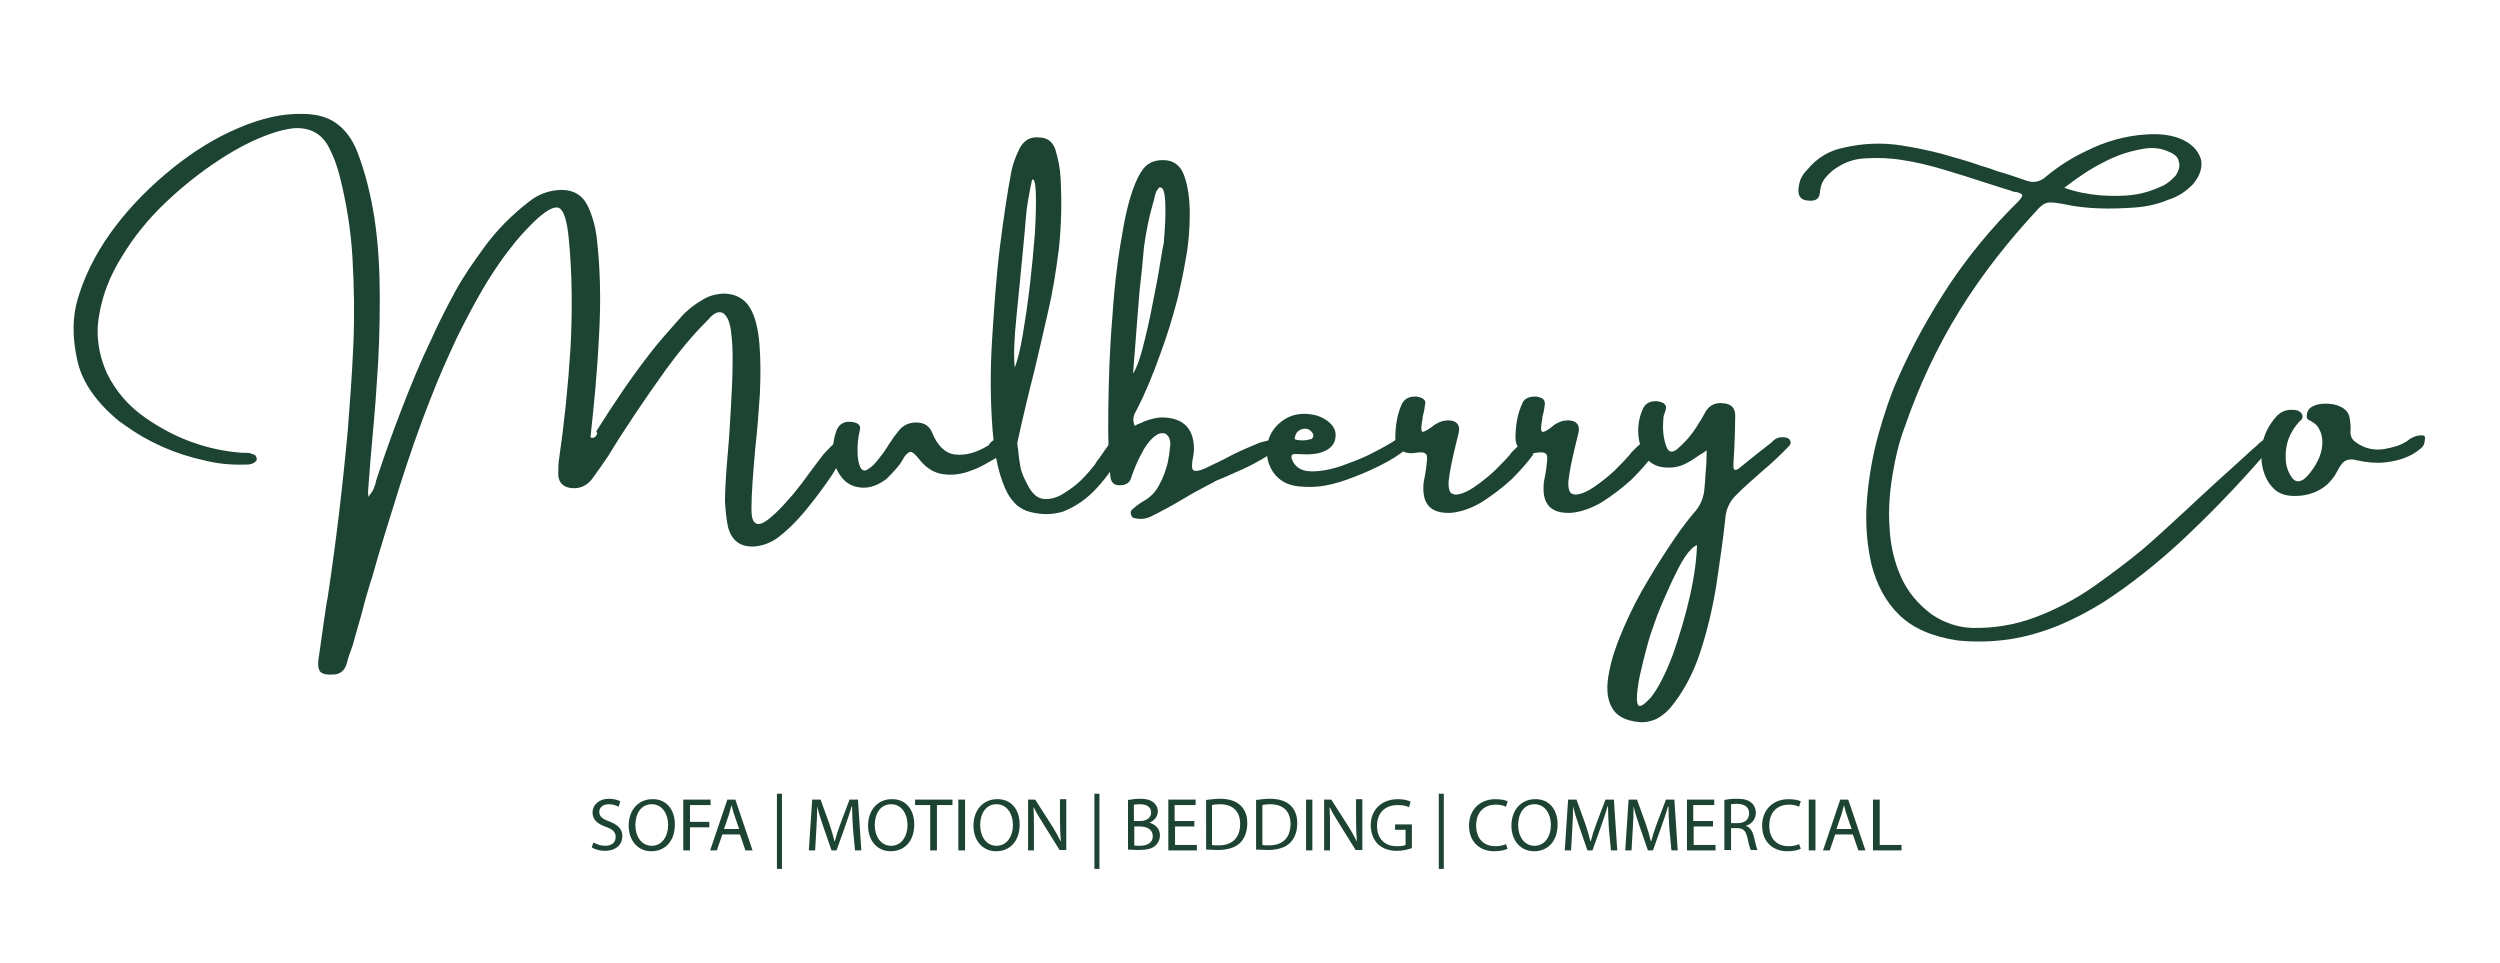 <?xml version="1.0" encoding="utf-8"?>
<!-- Generator: Adobe Illustrator 27.7.0, SVG Export Plug-In . SVG Version: 6.00 Build 0)  -->
<svg version="1.1" id="Layer_1" xmlns="http://www.w3.org/2000/svg" xmlns:xlink="http://www.w3.org/1999/xlink" x="0px" y="0px"
	 viewBox="0 0 595.3 229.2" style="enable-background:new 0 0 595.3 229.2;" xml:space="preserve">
<style type="text/css">
	.st0{fill:#1D4433;}
</style>
<g>
	<g>
		<g transform="translate(99.234, 70.32)">
			<g>
				<path class="st0" d="M100.3,34.4c1-0.7,1.6-1,2.1-0.6c0.5,0.3,0.5,1.1,0.2,2c-0.5,1.7-1.8,3.9-3.6,6.8c-1.9,2.9-4.1,5.8-6.4,8.6
					s-4.7,5.1-6.9,6.7c-1.6,1.1-3.3,1.7-5.2,1.9c-3.4,0.2-5.5-1.3-6.4-4.7c-0.4-2-0.6-4.1-0.7-6.1c0-2.2,0.2-6.2,0.7-11.8
					c0.3-3.3,0.5-6.8,0.7-10.4c0.2-3.6,0.4-7,0.4-10.3c0.1-3.3-0.1-6-0.4-8.2c-0.3-2.2-1-3.5-1.9-4.1c-0.7-0.3-1.3-0.2-1.8,0.1
					c-0.5,0.3-1.1,0.7-1.5,1.3c-0.2,0.2-0.4,0.4-0.6,0.6c-3.5,3.5-6.7,7.4-9.6,11.4c-4.8,6.7-9.5,13.6-13.9,20.8
					c-1.2,1.8-2.5,3.6-3.8,5.4c-1.3,1.6-2.9,2.3-4.9,2.1c-1.9-0.2-3-1.3-3.1-3.1c0-1.3,0-2.7,0.2-3.9c1.2-8.2,2.1-16.8,2.7-26.1
					c0.5-9.3,0.4-18-0.4-26.3c-0.4-4.3-1.2-6.7-2.3-7.3c-1.2-0.5-3.2,0.6-6.1,3.4c-1.9,1.9-3.8,3.9-5.5,6.2
					c-1.7,2.1-3.3,4.5-4.8,6.8c-2.9,4.6-5.4,9.4-7.8,14.2c-2.3,4.9-4.5,9.8-6.4,14.8c-2.8,7-5.2,14.1-7.5,21.3
					c-2.2,7.1-4.5,14.3-6.5,21.5c-0.1,0.2-0.1,0.4-0.2,0.5c-0.7,2.5-1.5,4.9-2.1,7.5c-0.7,2.6-1.5,5.1-2.2,7.8
					c-0.3,0.7-0.5,1.6-0.9,2.5c-0.2,0.6-0.4,1.4-0.6,2.1c-0.5,1.6-1.6,2.5-3.3,2.5c-1.4,0.1-2.3-0.1-2.9-0.6c-0.5-0.5-0.7-1.6-0.5-3
					c0.4-3,0.9-6,1.3-9.1c0.3-1.9,0.5-3.8,0.9-5.7c2-13.3,3.6-26.7,4.8-40c0.5-6.4,1-13.1,1.3-20c0.3-6.9,0.2-13.9-0.2-20.8
					c-0.4-6.9-1.5-13.4-3.1-19.7c-0.6-2.3-1.4-4.5-2.5-6.6c-1.7-3.3-4.5-4.8-8.3-4.6c-1.9,0.2-3.8,0.7-5.5,1.3
					c-3.8,1.3-8,3.4-12.4,6.3c-4.4,2.9-8.6,6.2-12.7,10.1s-7.5,8.1-10.3,12.7c-2.9,4.6-4.7,9.2-5.5,14c-0.9,4.7-0.2,9.4,1.8,13.9
					c2.1,4.3,5.1,7.8,9.1,10.6c7,4.9,14.7,7.8,23.2,8.4c0.2,0,0.4,0,0.6,0c0.4,0,0.9,0,1.2,0.1c0.3,0.1,0.7,0.2,1.1,0.4
					c0.2,0.1,0.3,0.3,0.4,0.5c0.1,0.2,0.1,0.4,0.1,0.5s0,0.2-0.1,0.4c-0.1,0.1-0.2,0.2-0.3,0.3c-0.3,0.2-0.6,0.4-1.1,0.5
					c-0.3,0.1-0.7,0.1-1.2,0.1c-0.1,0-0.2,0-0.2,0c-3.3,0.1-6.4-0.2-9.6-1c-6.9-1.5-13.3-4.3-19.1-8.5c0,0-0.1,0-0.1-0.1
					c-0.3-0.2-0.6-0.4-0.9-0.6c-5.4-4.4-8.9-9.2-10.1-14.5S-82.2,5-80.3-0.5c1.8-5.5,4.7-10.9,8.6-16c3.9-5.1,8.5-9.7,13.6-13.8
					c5.1-4.1,10.3-7.3,15.8-9.6c5.4-2.3,10.3-3.4,15-3.3c3.3,0,6,0.7,8.1,2.2c2.1,1.5,3.8,3.7,5,6.7c1.9,4.9,3.3,10.4,4.2,16.4
					c0.9,6.1,1.2,12.4,1.2,18.9S-9,14.2-9.5,20.7c-0.4,6.5-1,12.6-1.5,18.3c-0.2,2.2-0.3,4.4-0.5,6.4c0,0.4-0.1,1-0.1,1.5
					c0,0.3,0.1,0.6,0.1,1.1c0.4-0.5,0.7-1.1,1.1-1.6c0.2-0.5,0.4-1.1,0.6-1.6c0-0.2,0.1-0.4,0.1-0.6c1.9-5.8,3.9-11.4,6.1-17.1
					s4.5-11.3,7.1-16.7C5.2,6.6,7.1,2.9,9.1-0.8s4.4-7.1,6.8-10.4c3-4.2,6.6-7.8,10.7-11c2.2-1.8,4.8-2.8,7.7-2.9
					c3.2,0,5.3,1.3,6.6,4.2c1,2.2,1.6,4.5,1.9,6.7c0.9,7.4,1.1,15.4,0.6,23.9c-0.4,8.5-1.2,16.4-2,23.8c0,0.1,0,0.2,0,0.3l0.1,0.1
					c0.4,0.1,0.7,0,1-0.2c0.2-0.2,0.4-0.5,0.5-0.9c-0.3-0.3-0.2-0.4-0.2-0.5c4.1-6.5,8.3-12.8,13-18.8c2-2.6,4.3-5.1,6.5-7.6
					c0.2-0.2,0.4-0.5,0.6-0.7c1.5-1.7,3.2-3,5.1-4.1c1.6-1,3.4-1.5,5.4-1.5c2.6,0.1,4.6,1.2,5.9,3.3s2,5.1,2.3,8.7
					c0.3,3.6,0.3,7.7,0.1,12c-0.3,4.4-0.6,8.6-1.1,12.9c-0.5,5.8-0.9,10.6-0.9,14.5c0,1.7,0.3,2.8,0.9,3.2c0.5,0.4,1.2,0.3,2-0.1
					c0.9-0.5,1.7-1.2,2.7-2.1c1.5-1.4,2.9-3,4.3-4.6c1.4-1.7,2.7-3.4,3.9-5.1c1.2-1.6,2.3-3.1,3.4-4.5C98,36.6,99.2,35.4,100.3,34.4
					z"/>
			</g>
		</g>
	</g>
	<g>
		<g transform="translate(202.315, 70.32)">
			<g>
				<path class="st0" d="M37.9,34c0.3,0,0.5,0.1,0.6,0.3c0.1,0.1,0.2,0.3,0.2,0.6c0,0.7-0.6,1.6-2,2.6c-1.3,1-2.8,1.8-4.4,2.7
					c-1.6,0.9-2.7,1.3-3.3,1.5c-2.2,0.9-4.5,1.2-6.6,0.9c-2.1-0.2-4.1-1.4-5.7-3.4c-1.1-1.4-1.8-2-2.3-1.9c-0.5,0.1-1.2,0.7-1.8,1.9
					c-0.7,1.3-2.1,2.8-3.8,4.5c-2,1.5-3.9,2.2-5.8,2.1c-1.8-0.1-3.3-0.7-4.5-2c-1.2-1.3-2-2.9-2.3-4.9c-0.3-2-0.2-4.2,0.6-6.5
					c0.6-1.8,2-2.6,4.1-2.2c0.5,0.1,1,0.3,1.3,0.6c0.3,0.3,0.4,0.9,0.2,1.4c-0.4,1.8-0.6,3.6-0.5,5.4c0,1.2,0.2,2.2,0.6,3.3
					c0.5,0.9,1.2,1.1,2,0.4c0.9-0.5,1.7-1.4,2.6-2.6c0.9-1.1,1.5-2,2-2.8c0.1-0.2,0.2-0.3,0.3-0.5c0.2-0.2,0.3-0.5,0.5-0.7
					c0.6-1,1.3-1.8,1.9-2.6c1.2-1.4,2.7-1.9,4.5-1.8c1.6,0.1,2.7,0.9,3.3,2.3c1.3,3.2,3.1,5,5.5,5.3s5.1-0.4,8-2.2
					c0.6-1,1.4-1.4,2.1-1.6C36.1,33.8,37.1,33.8,37.9,34z"/>
			</g>
		</g>
	</g>
	<g>
		<g transform="translate(229.046, 70.32)">
			<g>
				<path class="st0" d="M35.6,34.8c1-1,1.8-1.1,2.5-0.5s0.6,1.6,0,3.2c-1.6,2.9-3.5,5.7-5.9,8.3c-2.3,2.6-5.1,4.5-8.1,5.7
					c-1.3,0.4-2.7,0.6-3.9,0.6c-1.4,0-2.7-0.2-3.9-0.5c-1.3-0.3-2.3-0.9-3.2-1.6c-0.9-0.9-1.6-1.7-2.2-2.8C9,43.6,7.8,38.6,7.3,32
					S6.7,18.2,7.2,10.4S8.2-4.8,9.1-11.9s1.8-13,2.7-17.7c0.4-1.9,1.1-3.7,2-5.5c1-1.8,2.5-2.7,4.5-2.5c1.9,0,3.2,0.9,3.9,2.7
					c0.7,2.3,1.2,4.7,1.3,7c0.3,5.7,0.2,11.2-0.4,16.8C22.4-5.7,21.6-0.6,20.5,4c-1.1,4.7-2.1,9.3-3.2,13.8
					c-1.4,5.5-2.8,11.3-4.1,17.3c0,0.6,0.1,1.2,0.2,1.7c0.1,1.7,0.4,3.2,0.6,4.4c0.3,1.3,1,2.8,2,4.6c1,1.7,2.2,2.6,3.6,2.7
					c1.5,0.1,3-0.3,4.6-1.3c1.6-1,3-2,4.3-3.3c1.3-1.3,2.3-2.5,3.1-3.5c0.2-0.3,0.5-0.9,1.1-1.6c0.5-0.7,1.1-1.6,1.6-2.3
					C35,35.5,35.3,35.1,35.6,34.8z M12.6,17.2c0.6-1.6,1.3-4.2,1.9-7.8c0.6-3.6,1.2-7.6,1.7-11.9c0.5-4.4,0.9-8.5,1.2-12.5
					c0.2-3.9,0.3-7.1,0.2-9.5c-0.1-2.3-0.4-3.4-0.9-3c-0.7,3.3-1.3,6.5-1.5,9.4c-0.1,1.5-0.3,3.7-0.6,6.7C14.1-6.3,13.6-0.8,13,5
					C12.4,10.8,12.3,14.8,12.6,17.2z"/>
			</g>
		</g>
	</g>
	<g>
		<g transform="translate(248.608, 70.32)">
			<g>
				<path class="st0" d="M55.7,34.1c1.1,0.5,1.1,1.3,0.1,2.2c-1,1-2.5,1.9-4.4,3c-1.9,1.1-3.8,2-5.9,2.9c-1.9,0.9-3.4,1.5-4.4,1.9
					c-0.3,0.1-0.5,0.2-0.5,0.3c-2.6,1.3-5,2.6-7.5,4.1c-2.5,1.5-4.9,2.8-7.7,4.2c-1.3,0.6-2.6,0.7-4.1,0.3c-0.3-0.1-0.5-0.4-0.6-0.9
					c-0.1-0.4-0.1-0.7,0.2-1c0,0,0.1-0.1,0.2-0.2c1-0.9,2-1.6,3.1-2.2c1.4-0.9,2.5-2.1,3.3-3.7c0.9-1.6,1.4-3.2,1.9-4.9
					c0.3-1.4,0.5-2.7,0.6-4.1c0.1-0.5,0.1-1.2-0.1-1.7c-0.1-0.5-0.5-1.1-1.1-1.4c-0.9-0.2-1.6,0-2.5,0.7c-0.9,0.7-1.7,1.7-2.5,3
					c-0.7,1.3-1.4,2.6-1.9,3.8c-0.5,1.3-0.9,2.2-1.1,2.9c-0.3,1.2-1.1,1.8-2.3,1.9c-1.6,0.2-2.5-0.4-2.7-2
					c-0.4-3.5-0.6-8.9-0.5-15.9s0.3-14.5,1-22.5c0.5-8,1.5-15.2,2.7-21.6c1.2-6.4,2.8-10.9,4.6-13.3c1.2-1.5,2.8-2.1,4.7-2.1
					c2.5,0,4.1,1.2,5,3.5c1,2.7,1.4,5.8,1.4,9.4s-0.3,7.3-1,10.9c-0.6,3.6-1.3,6.6-1.9,9.2c-1.2,4.6-2.6,9.1-4.2,13.4
					c-1.6,4.5-3.4,8.9-5.5,13c-0.1,0.2-0.2,0.3-0.2,0.4c-0.3,0.4-0.5,1-0.6,1.5c-0.1,0.5,0,1.3,0.3,2c0.3-0.2,0.5-0.3,0.7-0.4
					c0.5-0.2,1.1-0.4,1.6-0.7c1.6-0.6,3.2-1,4.9-0.9c4.6,0.3,6.8,2.8,6.9,7.3c0,1.1-0.2,2.1-0.4,3.2c-0.2,1.5,0,2.2,0.7,2.2
					c0.7,0.1,1.9-0.3,3.4-1.1c0.1,0,0.2-0.1,0.4-0.2c1.1-0.5,2.8-1.3,5-2.5c2.2-1.1,4.4-2,6.5-2.9C53.8,34.4,55.1,34.1,55.7,34.1z
					 M22.7-0.6c-0.1,1.2-0.2,2.9-0.4,5c-0.2,2.6-0.4,5.1-0.6,7.8s-0.4,4.8-0.5,6.4c0.7-1,1.5-3,2.3-6.1S25.1,6,25.8,2.3
					c0.7-3.7,1.4-6.9,1.8-9.7c0.5-2.8,0.7-4.4,0.9-4.9c0-0.4,0.1-1.3,0.2-2.7s0.2-2.9,0.2-4.6c0-1.6,0-3-0.2-4.3
					c-0.2-1.2-0.5-1.8-1.1-1.8c-0.2,0-0.3,0.1-0.4,0.3c-0.1,0.2-0.2,0.3-0.4,0.5c-0.3,0.7-0.5,1.6-0.7,2.5c0,0.1-0.1,0.2-0.1,0.3
					c-1,3.4-1.7,6.9-2.2,10.6C23.5-7.8,23.1-4.2,22.7-0.6z"/>
			</g>
		</g>
	</g>
	<g>
		<g transform="translate(275.503, 70.32)">
			<g>
				<path class="st0" d="M33.8,37.7h-0.1C33.6,37.7,33.7,37.7,33.8,37.7C33.7,37.7,33.7,37.7,33.8,37.7z M56.9,34.4
					c0.2-0.1,0.6-0.3,1.2-0.5c0.5-0.2,1.1-0.3,1.5-0.4c0.5,0,0.9,0.1,1.1,0.5c0.1,0.3,0.2,0.5,0.1,0.9c-0.1,0.2-0.2,0.5-0.4,0.7
					c-1.3,1.3-3.1,2.7-5.7,4.1c-2.6,1.4-5.2,2.6-7.9,3.6c-2.8,1.1-5,1.7-6.8,2c-2,0.4-4.2,0.4-6.3,0.2c-2.7-0.3-4.6-1.4-5.9-3.2
					c-1.3-1.8-1.8-3.9-1.6-6.2c0.3-2.6,1.5-4.6,3.5-6.1c1.9-1.5,4.3-2,6.7-1.7c1.6,0.2,3,0.7,4.3,1.7c1.4,1.1,2,2.3,1.8,3.8
					c-0.1,1.4-1,2.6-2.6,3.3c-0.9,0.4-1.7,0.6-2.8,0.7c-1,0.1-2.1,0.1-3.5,0c0,0,0,0-0.1,0s-0.2,0-0.3,0s-0.3,0-0.4,0
					c-0.4,0-0.6,0.1-0.7,0.3c-0.1,0.2-0.1,0.5,0,0.9c0.7,1.8,2.1,2.8,4.3,2.9c2.1,0.1,4.6-0.3,7.3-1.2c2.7-1,5.3-1.9,7.7-3.2
					C53.6,36.4,55.7,35.2,56.9,34.4z M33.7,32.3c-0.3,0.2-0.5,0.5-0.7,0.9c-0.1,0.3-0.1,0.5-0.2,0.7c0,0.2,0,0.3,0.1,0.4
					c0.1,0.1,0.3,0.1,0.9,0.2c0.5,0,1,0.1,1.6,0c0.5-0.1,1.1-0.2,1.4-0.3c0.3-0.2,0.5-0.5,0.4-1.1c-0.3-0.6-0.7-1.1-1.5-1.3
					C35,31.7,34.3,31.8,33.7,32.3z"/>
			</g>
		</g>
	</g>
	<g>
		<g transform="translate(297.15, 70.32)">
			<g>
				<path class="st0" d="M65.1,35.1c0.9-0.9,1.6-1.2,2.1-1c0.6,0.2,1.1,0.6,1.2,1.4c0.2,0.7-0.1,1.6-0.6,2.6c-1.3,1.8-3,3.7-5.1,5.8
					c-2.2,2-4.6,3.8-7.1,5.4c-2.6,1.5-5,2.3-7.3,2.5c-4.6,0.2-6.8-1.9-6.5-6.6c0-0.6,0.2-1.5,0.4-2.5c0.2-1.1,0.3-2,0.4-3
					c0.1-1,0.1-1.6-0.2-1.9s-0.6-0.4-1.1-0.4c-0.4,0-0.7,0-1.3,0.1c-0.5,0.1-1,0.1-1.4,0.1c-2.2-0.2-3.4-1.4-3.5-3.5
					c0-2.9,0.4-5.7,1.6-8.3c0.5-0.9,1.2-1.4,2.1-1.6c1-0.2,1.9-0.1,2.7,0.3c0.5,0.3,0.9,0.7,0.7,1.4c-0.1,0.7-0.2,1.6-0.4,2.3
					c-0.1,0.3-0.2,0.6-0.2,1.1c-0.4,2-0.4,3.1,0,3.2c0.4,0,1.4-0.5,2.9-1.7c1.1-0.7,2.2-1.1,3.6-1c1.7,0.1,2.5,1.2,2.1,2.9
					c-0.3,1.2-0.6,2.5-0.9,3.7c-0.6,2.6-1.2,5.2-1.5,7.8c-0.1,1.8,0.2,2.9,1,3.1c0.7,0.3,1.8,0.1,3.1-0.5c1.3-0.6,2.7-1.6,4.1-2.7
					c1.4-1.1,2.7-2.2,3.7-3.3c1.1-1.1,1.8-1.8,2.2-2.3c0.2-0.2,0.5-0.5,0.9-1.1c0.4-0.4,0.9-0.9,1.3-1.3
					C64.6,35.7,64.9,35.3,65.1,35.1z"/>
			</g>
		</g>
	</g>
	<g>
		<g transform="translate(317.368, 70.32)">
			<g>
				<path class="st0" d="M73.5,35.1c0.9-0.9,1.6-1.2,2.1-1c0.6,0.2,1.1,0.6,1.2,1.4c0.2,0.7-0.1,1.6-0.6,2.6c-1.3,1.8-3,3.7-5.1,5.8
					c-2.2,2-4.6,3.8-7.1,5.4c-2.6,1.5-5,2.3-7.3,2.5c-4.6,0.2-6.8-1.9-6.5-6.6c0-0.6,0.2-1.5,0.4-2.5c0.2-1.1,0.3-2,0.4-3
					s0.1-1.6-0.2-1.9s-0.6-0.4-1.1-0.4c-0.4,0-0.7,0-1.3,0.1c-0.5,0.1-1,0.1-1.4,0.1c-2.2-0.2-3.4-1.4-3.5-3.5
					c0-2.9,0.4-5.7,1.6-8.3c0.3-0.9,1.1-1.4,2-1.6c1-0.2,1.9-0.1,2.7,0.3c0.5,0.3,0.7,0.7,0.7,1.4c-0.1,0.7-0.2,1.6-0.4,2.3
					c-0.1,0.3-0.2,0.6-0.2,1.1c-0.4,2-0.4,3.1,0,3.2c0.4,0.1,1.4-0.4,2.9-1.7c1.1-0.7,2.2-1.1,3.6-1c1.7,0.1,2.5,1.2,2.1,2.9
					c-0.3,1.2-0.6,2.5-0.9,3.7c-0.6,2.6-1.2,5.2-1.5,7.8c-0.1,1.8,0.2,2.9,1,3.1c0.7,0.3,1.8,0.1,3.1-0.5c1.3-0.6,2.7-1.6,4.1-2.7
					c1.4-1.1,2.7-2.2,3.7-3.3c1.1-1.1,1.8-1.8,2.2-2.3c0.2-0.2,0.5-0.5,0.9-1.1c0.4-0.4,0.9-0.9,1.3-1.3
					C72.9,35.7,73.3,35.3,73.5,35.1z"/>
			</g>
		</g>
	</g>
	<g>
		<g transform="translate(337.585, 70.32)">
			<g>
				<path class="st0" d="M87.8,33.9c0.4,0.1,0.7,0.3,0.9,0.7c0.2,0.4,0.1,0.9-0.2,1.2c-2,2.1-4.2,4.2-6.5,6.1
					c-2.1,1.9-4.4,3.8-6.5,6c-1.3,1.4-2,3-2.2,4.8c0,0.3-0.1,0.5-0.1,0.9c-0.5,4.8-1.3,9.9-2.1,15.5c-0.9,5.5-2.2,11-3.9,16.1
					c-1.7,5.2-4.2,9.6-7.1,13.1c-1,1.1-2,1.9-3.3,2.6c-1.2,0.5-2.6,0.9-4.2,0.7c-3.3-0.3-5.5-1.6-6.5-3.7c-1.1-2.1-1.2-4.9-0.5-8.3
					c0.6-3.3,1.9-6.9,3.6-10.8s3.6-7.6,5.8-11.2c2.1-3.6,4.2-6.8,6.1-9.6c1.9-2.8,3.4-4.7,4.5-6c1.7-1.8,2.6-3.9,2.7-6.3
					c0.1-1,0.2-1.9,0.2-2.9c0.2-1.7,0.3-3.7,0.3-5.9c-0.6,0.5-1.3,0.9-1.8,1.2c-0.9,0.6-1.7,1.2-2.5,1.6c-2.1,1.3-4.5,1.6-6.9,1.1
					c-1.8-0.5-3.2-1.6-3.9-3.2c-0.7-1.6-1.2-3.3-1.2-5.3c0-1.9,0.4-3.7,1.1-5.2c0.4-1,1.2-1.6,2.1-1.8c1-0.2,1.9-0.1,2.9,0.4
					c0.1,0.1,0.2,0.3,0.4,0.5c0.1,0.2,0.2,0.4,0.1,0.6c0,0.5-0.2,1-0.4,1.5c-0.1,0.3-0.2,0.6-0.2,1c-0.2,2.3-0.1,4.5,0.7,6.7
					c0.5,1.4,1.4,1.6,2.6,0.6c2-1.7,3.7-3.7,5.1-6.1c0.4-0.6,0.9-1.4,1.2-2c0.2-0.3,0.3-0.5,0.5-0.9c1-1.5,2.3-2.1,4.1-1.9
					c1.9,0.1,2.9,1.1,2.9,2.9c0,2.6-0.1,5-0.2,7.6c-0.1,1.2-0.1,2.3-0.2,3.5c-0.1,1,0,1.6,0.2,1.8c0.2,0.2,0.9,0,1.6-0.7
					c0.5-0.4,1.1-0.9,1.6-1.3c1.9-1.5,3.7-3,5.7-4.5C85.2,33.9,86.4,33.6,87.8,33.9z M55.4,95.9c1.9-2.3,3.6-5.8,5.3-10.2
					c1.6-4.5,3-9.2,4.1-14c1.1-4.8,1.6-8.9,1.7-12.2c-0.7,0.2-1.7,1.1-2.8,2.7c-1.1,1.6-2.1,3.7-3.3,6.2c-1.2,2.6-2.3,5.1-3.4,7.9
					c-0.2,0.5-0.6,1.7-1.3,3.7s-1.3,4.3-1.9,6.7c-0.6,2.5-1.2,4.8-1.4,6.8c-0.3,2-0.3,3.4,0.1,4.1C52.9,98.1,53.8,97.6,55.4,95.9z"
					/>
			</g>
		</g>
	</g>
	<g>
		<g transform="translate(378.841, 70.32)">
			<g>
				<path class="st0" d="M161.9,36.2c-0.5,0.6-1.1,1.4-1.7,2c-0.3,0.3-0.7,0.7-1.1,1.2c-5.8,6.6-11.8,12.8-18.2,18.8
					c-5.8,5.4-11.9,10.3-18.6,14.7c-3.5,2.2-7.1,4.1-10.9,5.7c-3.7,1.5-7.7,2.7-11.7,3.3s-8.2,0.7-12.3,0.3
					c-6.1-0.9-10.7-2.9-14-6.1c-3.3-3.2-5.4-7.3-6.6-12c-1.1-4.8-1.5-9.8-1.1-15.1s1.3-10.6,2.7-15.7c1.4-5,2.9-9.5,4.6-13.3
					C76.5,12,80.6,4.7,85.3-2.5c4.7-7,10.1-13.6,16.3-19.7c0.9-0.9,1.2-1.5,1.1-1.7c-0.1-0.2-0.6-0.5-1.4-0.7
					c-0.4,0-0.9-0.1-1.3-0.3c-2-0.6-4.1-1.3-6-1.9c-3.3-1.1-6.6-2.1-9.9-3.1c-3.3-1-6.6-1.8-9.9-2.3c-3-0.5-6-0.6-9-0.4
					c-2.1,0.1-4.2,0.7-6,1.8c-1.3,0.7-2.3,1.6-3.2,2.6c-0.9,1-1.4,2.3-1.5,3.9c-0.2,1.5-1.2,2-3.2,1.7c-1.3-0.2-1.9-1-1.9-2.3
					c0-1,0.2-1.8,0.5-2.7c0.4-0.9,0.9-1.6,1.6-2.3c2.3-2.8,5.2-4.6,8.9-5.3c4.4-1,8.9-1.2,13.4-0.5c3.3,0.5,6.6,1.2,9.7,2
					c3.2,0.9,6.4,1.8,9.5,2.9c0.3,0.1,0.5,0.1,0.7,0.2c1,0.3,1.9,0.6,2.9,1c2.5,0.7,4.8,1.5,7.1,2.3c0.9,0.3,1.7,0.4,2.5,0.2
					c0.7-0.2,1.5-0.5,2.2-1.2c3-2.5,6.2-4.5,9.6-6.1c4.4-2.2,9.2-3.6,14.2-3.9c1.6-0.1,3.1-0.1,4.6,0.1c1.5,0.2,3,0.6,4.4,1.3
					c2.3,1.2,3.6,2.8,4.1,4.7c0.3,1.9-0.3,3.8-2,5.8c-1.6,1.6-3.4,2.9-5.7,3.6c-2.6,1.1-5.3,1.7-8.1,1.9c-2.9,0.2-5.7,0.3-8.5,0.2
					c-2.8-0.1-5.7-0.4-8.3-1c-0.2,0-0.4-0.1-0.6-0.1c-1.1-0.2-1.9-0.3-2.8-0.3c-0.9,0-1.7,0.4-2.6,1.3c-7,7.5-13.4,15.5-18.9,24.4
					s-9.8,18.2-13.1,27.8c-1.3,3.4-2.2,7.1-2.9,11.4c-0.7,4.2-1,8.3-0.7,12.5c0.2,4.2,1.1,8.1,2.7,11.7c1.6,3.6,4.1,6.6,7.5,9.1
					c2.9,1.9,6.1,3,9.5,3.1c5.1,0.1,10.1-0.7,14.9-2.5c5.1-1.9,10-4.5,14.5-7.7c3.9-2.8,7.8-5.7,11.4-8.7c3.6-3.1,7.1-6.4,10.7-9.7
					c1.3-1.2,3.5-3.3,6.7-6.2c3.2-2.9,6-5.4,8.6-7.8c0.4-0.4,0.9-0.7,1.3-1.2c0.9-0.7,1.6-1.3,2.1-1.7c0.6-0.4,1.3-0.6,1.8-0.5
					C163.9,33.2,163.6,34.2,161.9,36.2z M132.3-35c-3.6,0.5-7,1.6-10.2,3.3c-3.2,1.6-6.3,3.7-9.4,6.1c2.8,1,5.5,1.5,8.6,1.8
					c3,0.2,5.8,0.2,8.3-0.2c2.2-0.3,4.4-1.1,6.4-2c1.3-0.6,2.3-1.5,3.3-2.6c0.7-1.2,1-2.2,0.7-3.2c-0.2-1.1-1-1.8-2.2-2.3
					C135.9-35,134.2-35.2,132.3-35z"/>
			</g>
		</g>
	</g>
	<g>
		<g transform="translate(442.986, 70.32)">
			<g>
				<path class="st0" d="M132.8,33.4c0.9-0.1,1.3-0.1,1.5,0.1c0.2,0.2,0.2,0.5,0.1,1c0,0.7-0.3,1.5-1,2c-0.6,0.5-1.4,1.1-2.2,1.5
					c-2.1,1.1-4.4,1.6-6.4,1.8c-2,0.2-4.3,0-6.5-0.5c-1.1-0.3-1.9-0.3-2.6,0s-1.4,1.1-2.1,2.5c-1.8,3.5-4.7,5.4-8.6,5.9
					c-3,0.3-5.1-0.2-6.6-1.7c-1.4-1.4-2.3-3.2-2.7-5.4c-0.4-2.2-0.3-4.4,0.3-6.3c0.5-1.9,1.6-3.8,3.1-5.5c1.1-1.2,2.6-1.7,4.2-1.5
					c0.7,0,1.4,0.3,1.8,0.9c0.2,0.4,0.3,0.7,0.1,1.1c-0.1,0.3-0.3,0.5-0.6,0.7c-2.3,2.5-3.5,5.4-3.3,8.9c0,1.6,0.5,3.1,1.4,4.4
					c0.7,1.1,1.7,1.3,2.9,0.5c1.1-0.9,2-2.1,2.9-3.6c0.9-1.6,1.4-3.1,1.5-4.8c0.1-1.6-0.3-3.1-1.3-4.4c-0.5-0.5-1.1-0.9-1.5-1.1
					c-0.2-0.1-0.5-0.2-0.6-0.4c-0.2-0.1-0.3-0.3-0.3-0.5c0-1.2,0.3-1.9,1.3-2.5c0.9-0.5,1.9-0.7,3.2-0.7c1.3,0,2.5,0.2,3.5,0.7
					c1.1,0.5,1.8,1.3,2.1,2.2c0.3,1.3,0.4,2.6,0.3,3.8c0,1.1,0.4,1.9,1.3,2.5c2,1.5,4.4,2,6.8,1.6c1.1-0.2,1.9-0.4,2.9-0.7
					c0.9-0.3,1.7-0.7,2.5-1.2C131,34,131.9,33.6,132.8,33.4z"/>
			</g>
		</g>
	</g>
	<g>
		<path class="st0" d="M141.3,200.6c0.7,0.4,1.7,0.8,2.8,0.8c1.6,0,2.5-0.8,2.5-2.1c0-1.1-0.6-1.8-2.3-2.4c-2-0.7-3.2-1.7-3.2-3.4
			c0-1.9,1.6-3.3,3.9-3.3c1.2,0,2.1,0.3,2.7,0.6l-0.4,1.3c-0.4-0.2-1.2-0.6-2.3-0.6c-1.7,0-2.3,1-2.3,1.8c0,1.1,0.7,1.7,2.4,2.3
			c2,0.8,3.1,1.8,3.1,3.5c0,1.9-1.4,3.5-4.2,3.5c-1.2,0-2.4-0.4-3.1-0.8L141.3,200.6z"/>
		<path class="st0" d="M160.7,196.3c0,4.2-2.5,6.4-5.6,6.4c-3.2,0-5.4-2.5-5.4-6.1c0-3.8,2.4-6.3,5.6-6.3
			C158.6,190.2,160.7,192.7,160.7,196.3z M151.3,196.5c0,2.6,1.4,4.9,3.9,4.9c2.5,0,3.9-2.3,3.9-5c0-2.4-1.3-4.9-3.9-4.9
			C152.6,191.5,151.3,193.8,151.3,196.5z"/>
		<path class="st0" d="M162.7,190.4h6.5v1.3h-4.9v4h4.6v1.3h-4.6v5.5h-1.6V190.4z"/>
		<path class="st0" d="M172,198.7l-1.3,3.8h-1.6l4.1-12.1h1.9l4.1,12.1h-1.7l-1.3-3.8H172z M176,197.4l-1.2-3.5
			c-0.3-0.8-0.4-1.5-0.6-2.2h0c-0.2,0.7-0.4,1.5-0.6,2.2l-1.2,3.5H176z"/>
		<path class="st0" d="M186.2,189v17.9H185V189H186.2z"/>
		<path class="st0" d="M203.1,197.2c-0.1-1.7-0.2-3.7-0.2-5.2h-0.1c-0.4,1.4-0.9,2.9-1.5,4.6l-2.1,5.9h-1.2l-2-5.8
			c-0.6-1.7-1.1-3.3-1.4-4.7h0c0,1.5-0.1,3.5-0.2,5.3l-0.3,5.2h-1.5l0.8-12.1h2l2.1,5.8c0.5,1.5,0.9,2.8,1.2,4.1h0.1
			c0.3-1.2,0.7-2.5,1.3-4.1l2.2-5.8h2l0.8,12.1h-1.5L203.1,197.2z"/>
		<path class="st0" d="M217.7,196.3c0,4.2-2.5,6.4-5.6,6.4c-3.2,0-5.4-2.5-5.4-6.1c0-3.8,2.4-6.3,5.6-6.3
			C215.6,190.2,217.7,192.7,217.7,196.3z M208.3,196.5c0,2.6,1.4,4.9,3.9,4.9c2.5,0,3.9-2.3,3.9-5c0-2.4-1.3-4.9-3.9-4.9
			C209.6,191.5,208.3,193.8,208.3,196.5z"/>
		<path class="st0" d="M221.6,191.7h-3.7v-1.3h8.9v1.3h-3.7v10.8h-1.6V191.7z"/>
		<path class="st0" d="M229.8,190.4v12.1h-1.6v-12.1H229.8z"/>
		<path class="st0" d="M242.8,196.3c0,4.2-2.5,6.4-5.6,6.4c-3.2,0-5.4-2.5-5.4-6.1c0-3.8,2.4-6.3,5.6-6.3
			C240.7,190.2,242.8,192.7,242.8,196.3z M233.4,196.5c0,2.6,1.4,4.9,3.9,4.9c2.5,0,3.9-2.3,3.9-5c0-2.4-1.3-4.9-3.9-4.9
			C234.7,191.5,233.4,193.8,233.4,196.5z"/>
		<path class="st0" d="M244.8,202.5v-12.1h1.7l3.9,6.1c0.9,1.4,1.6,2.7,2.2,3.9l0,0c-0.1-1.6-0.2-3.1-0.2-5v-5.1h1.5v12.1h-1.6
			l-3.8-6.1c-0.8-1.3-1.7-2.7-2.3-4l-0.1,0c0.1,1.5,0.1,3,0.1,5v5.2H244.8z"/>
		<path class="st0" d="M261.8,189v17.9h-1.2V189H261.8z"/>
		<path class="st0" d="M268.5,190.5c0.7-0.1,1.8-0.3,2.9-0.3c1.6,0,2.6,0.3,3.3,0.9c0.6,0.5,1,1.2,1,2.1c0,1.2-0.8,2.2-2,2.7v0
			c1.1,0.3,2.5,1.2,2.5,3c0,1-0.4,1.8-1,2.4c-0.8,0.8-2.2,1.1-4.2,1.1c-1.1,0-1.9-0.1-2.4-0.1V190.5z M270.1,195.5h1.4
			c1.7,0,2.6-0.9,2.6-2c0-1.4-1.1-2-2.7-2c-0.7,0-1.1,0.1-1.4,0.1V195.5z M270.1,201.3c0.3,0.1,0.8,0.1,1.3,0.1
			c1.6,0,3.1-0.6,3.1-2.3c0-1.6-1.4-2.3-3.1-2.3h-1.3V201.3z"/>
		<path class="st0" d="M284.5,196.8h-4.7v4.4h5.2v1.3h-6.8v-12.1h6.5v1.3h-5v3.8h4.7V196.8z"/>
		<path class="st0" d="M287.1,190.5c1-0.1,2.1-0.3,3.3-0.3c2.2,0,3.8,0.5,4.9,1.5c1.1,1,1.7,2.4,1.7,4.3c0,2-0.6,3.6-1.7,4.7
			c-1.1,1.1-3,1.7-5.3,1.7c-1.1,0-2-0.1-2.8-0.1V190.5z M288.6,201.2c0.4,0.1,1,0.1,1.6,0.1c3.3,0,5.1-1.9,5.1-5.1
			c0-2.9-1.6-4.7-4.9-4.7c-0.8,0-1.4,0.1-1.8,0.2V201.2z"/>
		<path class="st0" d="M299,190.5c1-0.1,2.1-0.3,3.3-0.3c2.2,0,3.8,0.5,4.9,1.5c1.1,1,1.7,2.4,1.7,4.3c0,2-0.6,3.6-1.7,4.7
			c-1.1,1.1-3,1.7-5.3,1.7c-1.1,0-2-0.1-2.8-0.1V190.5z M300.6,201.2c0.4,0.1,1,0.1,1.6,0.1c3.3,0,5.1-1.9,5.1-5.1
			c0-2.9-1.6-4.7-4.9-4.7c-0.8,0-1.4,0.1-1.8,0.2V201.2z"/>
		<path class="st0" d="M312.5,190.4v12.1H311v-12.1H312.5z"/>
		<path class="st0" d="M315.3,202.5v-12.1h1.7l3.9,6.1c0.9,1.4,1.6,2.7,2.2,3.9l0,0c-0.1-1.6-0.2-3.1-0.2-5v-5.1h1.5v12.1h-1.6
			l-3.8-6.1c-0.8-1.3-1.7-2.7-2.3-4l-0.1,0c0.1,1.5,0.1,3,0.1,5v5.2H315.3z"/>
		<path class="st0" d="M336.3,201.9c-0.7,0.3-2.1,0.7-3.7,0.7c-1.8,0-3.3-0.5-4.5-1.6c-1-1-1.7-2.6-1.7-4.5c0-3.6,2.5-6.2,6.5-6.2
			c1.4,0,2.5,0.3,3,0.6l-0.4,1.3c-0.6-0.3-1.5-0.5-2.7-0.5c-2.9,0-4.9,1.8-4.9,4.9c0,3.1,1.8,4.9,4.7,4.9c1,0,1.7-0.1,2.1-0.3v-3.6
			h-2.5v-1.3h4V201.9z"/>
		<path class="st0" d="M343.8,189v17.9h-1.2V189H343.8z"/>
		<path class="st0" d="M359,202.1c-0.6,0.3-1.7,0.6-3.2,0.6c-3.4,0-6-2.2-6-6.1c0-3.8,2.6-6.3,6.3-6.3c1.5,0,2.5,0.3,2.9,0.5
			l-0.4,1.3c-0.6-0.3-1.4-0.5-2.4-0.5c-2.8,0-4.7,1.8-4.7,5c0,3,1.7,4.9,4.6,4.9c1,0,1.9-0.2,2.5-0.5L359,202.1z"/>
		<path class="st0" d="M370.9,196.3c0,4.2-2.5,6.4-5.6,6.4c-3.2,0-5.4-2.5-5.4-6.1c0-3.8,2.4-6.3,5.6-6.3
			C368.8,190.2,370.9,192.7,370.9,196.3z M361.5,196.5c0,2.6,1.4,4.9,3.9,4.9c2.5,0,3.9-2.3,3.9-5c0-2.4-1.3-4.9-3.9-4.9
			C362.8,191.5,361.5,193.8,361.5,196.5z"/>
		<path class="st0" d="M383.1,197.2c-0.1-1.7-0.2-3.7-0.2-5.2h-0.1c-0.4,1.4-0.9,2.9-1.5,4.6l-2.1,5.9H378l-2-5.8
			c-0.6-1.7-1.1-3.3-1.4-4.7h0c0,1.5-0.1,3.5-0.2,5.3l-0.3,5.2h-1.5l0.8-12.1h2l2.1,5.8c0.5,1.5,0.9,2.8,1.2,4.1h0.1
			c0.3-1.2,0.7-2.5,1.3-4.1l2.2-5.8h2l0.8,12.1h-1.5L383.1,197.2z"/>
		<path class="st0" d="M397.5,197.2c-0.1-1.7-0.2-3.7-0.2-5.2h-0.1c-0.4,1.4-0.9,2.9-1.5,4.6l-2.1,5.9h-1.2l-2-5.8
			c-0.6-1.7-1.1-3.3-1.4-4.7h0c0,1.5-0.1,3.5-0.2,5.3l-0.3,5.2H387l0.8-12.1h2l2.1,5.8c0.5,1.5,0.9,2.8,1.2,4.1h0.1
			c0.3-1.2,0.7-2.5,1.3-4.1l2.2-5.8h2l0.8,12.1h-1.5L397.5,197.2z"/>
		<path class="st0" d="M408,196.8h-4.7v4.4h5.2v1.3h-6.8v-12.1h6.5v1.3h-5v3.8h4.7V196.8z"/>
		<path class="st0" d="M410.6,190.5c0.8-0.2,1.9-0.3,3-0.3c1.7,0,2.7,0.3,3.5,1c0.6,0.5,1,1.4,1,2.3c0,1.6-1,2.7-2.3,3.1v0.1
			c0.9,0.3,1.5,1.2,1.8,2.4c0.4,1.7,0.7,2.9,0.9,3.3h-1.6c-0.2-0.4-0.5-1.4-0.8-2.9c-0.4-1.7-1-2.3-2.4-2.3h-1.5v5.2h-1.6V190.5z
			 M412.2,196h1.6c1.7,0,2.7-0.9,2.7-2.3c0-1.6-1.1-2.2-2.8-2.3c-0.8,0-1.3,0.1-1.5,0.1V196z"/>
		<path class="st0" d="M428.8,202.1c-0.6,0.3-1.7,0.6-3.2,0.6c-3.4,0-6-2.2-6-6.1c0-3.8,2.6-6.3,6.3-6.3c1.5,0,2.5,0.3,2.9,0.5
			l-0.4,1.3c-0.6-0.3-1.4-0.5-2.4-0.5c-2.8,0-4.7,1.8-4.7,5c0,3,1.7,4.9,4.6,4.9c1,0,1.9-0.2,2.5-0.5L428.8,202.1z"/>
		<path class="st0" d="M432.3,190.4v12.1h-1.6v-12.1H432.3z"/>
		<path class="st0" d="M437,198.7l-1.3,3.8h-1.6l4.1-12.1h1.9l4.1,12.1h-1.7l-1.3-3.8H437z M440.9,197.4l-1.2-3.5
			c-0.3-0.8-0.4-1.5-0.6-2.2h0c-0.2,0.7-0.4,1.5-0.6,2.2l-1.2,3.5H440.9z"/>
		<path class="st0" d="M446,190.4h1.6v10.8h5.2v1.3H446V190.4z"/>
	</g>
</g>
</svg>
